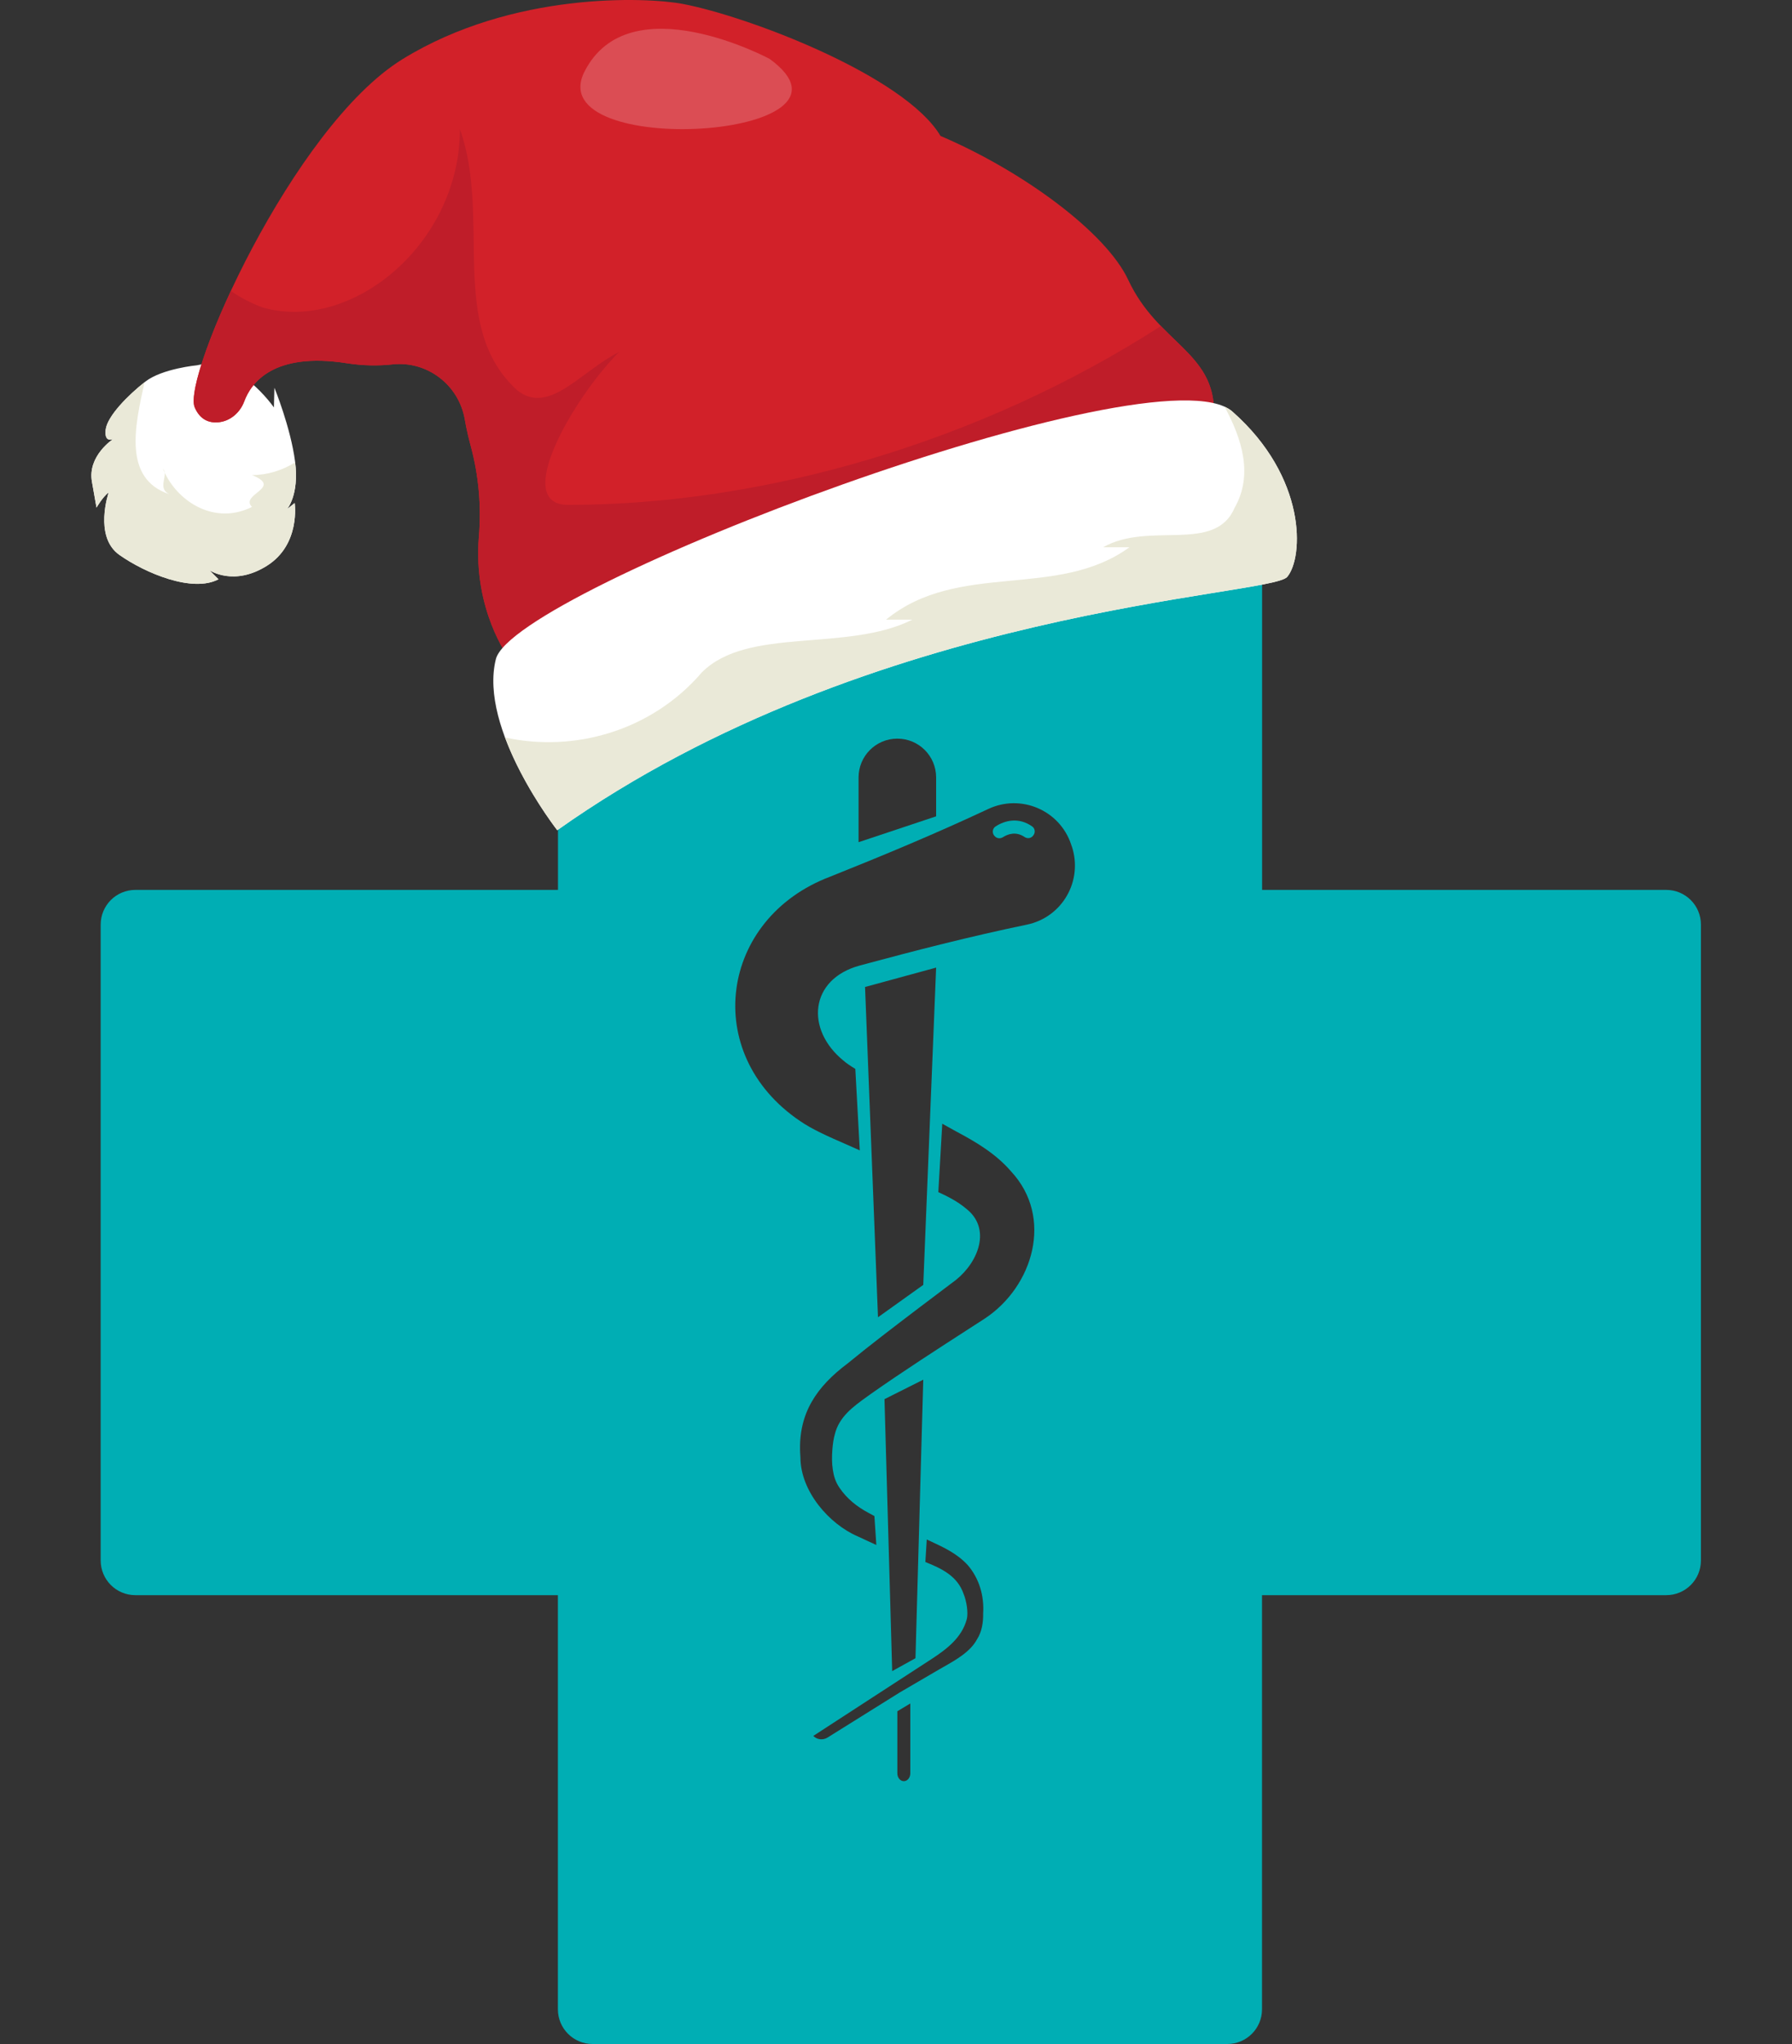 <svg xmlns="http://www.w3.org/2000/svg" version="1.1" xmlns:xlink="http://www.w3.org/1999/xlink" width="1000" height="1140"><rect width="100%" height="100%" fill="#333333" stroke="none"/><svg viewBox="0 0 1000 1140" fill="none" xmlns="http://www.w3.org/2000/svg">
	<path d="M576.191 466.443L576.387 466.247V466.198C577.852 464.731 577.755 462.187 576.045 460.965C568.325 455.487 560.507 457.688 555.524 460.965C553.716 462.139 553.52 464.78 555.035 466.296L555.231 466.492C556.403 467.714 558.26 467.812 559.677 466.932C562.266 465.269 566.81 463.508 571.696 466.785C573.113 467.763 574.97 467.665 576.191 466.443Z" fill="#00AEB4"></path>
	<path fill-rule="evenodd" clip-rule="evenodd" d="M704.3 496.328H929.834C940.534 496.328 949.182 504.985 949.182 515.697V870.303C949.182 881.015 940.534 889.672 929.834 889.672H704.251V1120.63C704.251 1131.34 695.603 1140 684.903 1140H330.674C319.973 1140 311.325 1131.34 311.325 1120.63V889.672H75.531C64.83 889.672 56.182 881.015 56.182 870.303V515.697C56.182 504.985 64.83 496.328 75.531 496.328H311.374V265.369C311.374 254.657 320.022 246 330.722 246H684.952C695.652 246 704.3 254.657 704.3 265.369V496.328ZM515.215 769.497L493.571 780.355L497.87 932.029L510.867 924.839L515.215 769.497ZM500.752 411.956C488.782 411.956 479.108 421.64 479.108 433.623V469.72L522.397 455.291V433.623C522.397 421.64 512.723 411.956 500.752 411.956ZM507.984 950.077L500.752 954.43V989.059C500.752 991.456 502.365 993.412 504.368 993.412C506.371 993.412 507.984 991.456 507.984 989.059V950.077ZM489.955 734.673L515.215 716.624L522.397 539.663L482.724 550.473L489.955 734.673ZM539.498 903.074C536.713 913.541 528.016 919.899 520.248 925.035L453.848 968.174C455.949 970.327 459.223 970.669 461.763 969.104L502.121 943.915L524.059 931.1C524.874 930.629 525.72 930.15 526.586 929.66C533.456 925.772 541.57 921.181 545.215 914.274C547.902 910.166 548.733 904.786 548.635 899.894C549.27 890.161 546.485 880.33 539.938 872.797C534.086 866.496 526.867 863.133 519.447 859.678L519.434 859.672C518.94 859.442 518.445 859.211 517.949 858.979C517.69 858.858 517.43 858.736 517.17 858.613L516.388 871.183C525.427 874.803 534.319 878.96 537.739 889.036C539.352 892.802 540.427 899.552 539.498 903.074ZM446.666 812.832C446.714 831.761 462.691 850.005 478.571 856.852C481.013 857.977 484.825 859.738 489.026 861.695L487.951 845.554L484.971 843.94C478.082 840.32 472.512 835.723 468.554 829.902C466.258 826.625 465.281 823.299 464.743 819.729C464.157 815.963 464.206 812.148 464.499 808.332C464.743 805.398 465.134 802.512 465.818 800.115C468.195 790.196 476.043 784.56 483.927 778.899C484.634 778.391 485.342 777.883 486.046 777.372C503.367 765.183 523.32 752.316 541.814 740.391C544.397 738.726 546.951 737.079 549.465 735.455C576.533 717.651 588.113 679.011 564.221 653.333C555.866 643.599 544.726 636.947 533.733 631.127C532.087 630.232 530.206 629.179 528.146 628.027C527.393 627.605 526.616 627.17 525.817 626.725L523.619 664.876C529.042 667.37 534.514 670.207 538.863 673.875C553.325 684.88 546.241 703.516 533.537 713.787L513.505 728.901L512.348 729.779C499.156 739.802 486.057 749.754 473.049 760.399C455.753 773.361 445.444 788.181 446.519 810.485L446.666 812.832ZM597.738 470.991L598.031 471.921H598.08C604.529 491.241 592.803 511.588 573.064 515.696C541.697 522.202 510.769 530.125 479.841 538.489C451.698 546.07 449.304 574.243 470.753 591.607C472.365 593.025 474.711 594.59 477.3 596.155L479.792 641.594C476.372 640.078 472.072 638.17 472.072 638.17C471.757 638.033 471.438 637.894 471.116 637.753C463.282 634.341 453.319 630 446.421 625.209C390.819 587.596 401.715 512.126 463.277 488.942C493.033 477.056 522.495 464.78 551.517 451.182C569.742 442.623 591.386 451.867 597.738 470.991Z" fill="#00AEB4"></path>
	<path d="M109.96 203.728C109.96 203.728 90.433 205.563 81.075 212.861C71.718 220.158 59.809 232.068 58.958 239.724C58.107 247.379 63.211 244.827 63.211 244.827C63.211 244.827 48.75 254.185 51.302 268.646C53.854 283.107 53.854 283.107 53.854 283.107C53.854 283.107 57.257 277.153 60.659 274.601C60.659 274.601 52.153 299.27 66.614 309.478C81.075 319.686 107.446 330.745 121.907 323.089L116.803 317.985C116.803 317.985 130.414 327.342 149.129 315.433C167.843 303.523 164.44 280.555 164.44 280.555L160.187 283.958C160.187 283.958 167.064 276.082 164.684 257.587C162.199 238.304 153.129 216.263 153.129 216.263L152.847 227.245C152.837 227.25 132.799 198.098 109.96 203.728Z" fill="white"></path>
	<path d="M140.617 282.725C120.215 292.924 99.852 280.331 91.914 263.662C92.325 267.433 88.631 272.718 94.442 275.624C68.53 266.988 75.293 237.344 80.674 213.181C71.379 220.503 59.794 232.178 58.958 239.724C58.107 247.38 63.211 244.828 63.211 244.828C63.211 244.828 48.75 254.185 51.302 268.646C53.854 283.108 53.854 283.108 53.854 283.108C53.854 283.108 57.257 277.153 60.659 274.601C60.659 274.601 52.153 299.27 66.614 309.478C81.075 319.686 107.446 330.745 121.907 323.089L116.803 317.985C116.803 317.985 130.414 327.342 149.129 315.433C167.843 303.524 164.441 280.556 164.441 280.556L160.187 283.958C160.187 283.958 166.973 276.164 164.713 257.898C157.506 262.329 149.291 264.967 140.622 264.967C158.376 272.073 133.515 275.624 140.617 282.725Z" fill="#EAE9D8"></path>
	<path d="M91.914 263.662C91.823 262.825 91.536 262.061 90.891 261.416C91.197 262.175 91.56 262.916 91.914 263.662Z" fill="#EAE9D8"></path>
	<path d="M629.588 156.091C617.287 129.73 571.079 95.56 524.832 75.813V75.808C504.961 42.417 418.03 9.222 380.96 2.178C361.084 -1.598 286.244 -4.924 224.676 32.959C163.113 70.847 101.545 210.552 108.651 227.183C111.609 234.113 116.627 235.862 121.468 235.542C128.288 235.088 133.937 230.228 136.307 223.819C140.073 213.621 152.556 196.153 193.584 202.581C202.826 204.029 211.347 204.048 218.994 203.226C238.363 201.138 256.026 214.658 259.357 233.85C260.261 239.064 261.403 243.991 262.626 248.498C267.123 265.033 268.662 282.19 267.238 299.27C263.831 340.102 283.879 366.836 283.879 366.836C335.97 383.41 676.948 265.014 677.459 230.596C677.966 196.172 646.166 191.609 629.588 156.091Z" fill="#D22129"></path>
	<path d="M647.8 181.816C647.647 181.921 647.499 182.041 647.346 182.141C547.895 246.075 427.129 281.592 317.025 281.592C285.058 281.592 320.576 221.21 345.441 196.349C324.132 207.006 306.373 231.867 288.614 217.659C249.546 182.141 274.406 121.758 256.647 72.032C256.647 135.966 196.264 185.692 146.539 171.484C139.972 169.066 134.099 165.955 128.828 162.289C114.017 194.041 105.807 220.521 108.655 227.193C111.614 234.123 116.632 235.872 121.473 235.551C128.292 235.097 133.941 230.237 136.312 223.828C140.077 213.63 152.56 196.163 193.588 202.591C202.831 204.039 211.352 204.058 218.998 203.236C238.367 201.147 256.031 214.667 259.362 233.86C260.265 239.074 261.407 244.001 262.631 248.507C267.128 265.043 268.666 282.199 267.242 299.28C263.835 340.112 283.883 366.845 283.883 366.845C335.974 383.419 676.952 265.024 677.464 230.605C677.808 206.748 662.658 197.219 647.8 181.816Z" fill="#BF1D29"></path>
	<path d="M310.96 463.038C310.96 463.038 266.922 406.765 276.709 367.62C286.497 328.475 646.142 192.87 687.733 229.568C729.325 266.266 727.49 310.735 718.314 321.746C709.143 332.757 487.115 338.262 310.96 463.038Z" fill="white"></path>
	<path d="M687.733 229.568C686.543 228.517 685.062 227.628 683.365 226.849C693.124 244.861 699.389 264.957 688.957 283.213C677.946 308.9 641.248 290.553 615.561 305.23C619.231 305.23 626.571 305.23 630.242 305.23C589.873 334.587 534.824 312.57 494.455 345.598C498.126 345.598 505.466 345.598 509.137 345.598C472.439 363.95 417.389 349.268 391.702 374.956C363.405 407.969 319.969 419.735 281.813 411.295C292.107 438.928 310.965 463.033 310.965 463.033C487.12 338.258 709.148 332.752 718.319 321.741C727.495 310.74 729.33 266.266 687.733 229.568Z" fill="#EAE9D8"></path>
	<path opacity="0.2" d="M429.499 32.864C429.499 32.864 351.123 -9.321 326.167 39.946C301.206 89.208 491.072 77.691 429.499 32.864Z" fill="white"></path>
</svg><style>@media (prefers-color-scheme: light) { :root { filter: none; } }
@media (prefers-color-scheme: dark) { :root { filter: none; } }
</style></svg>